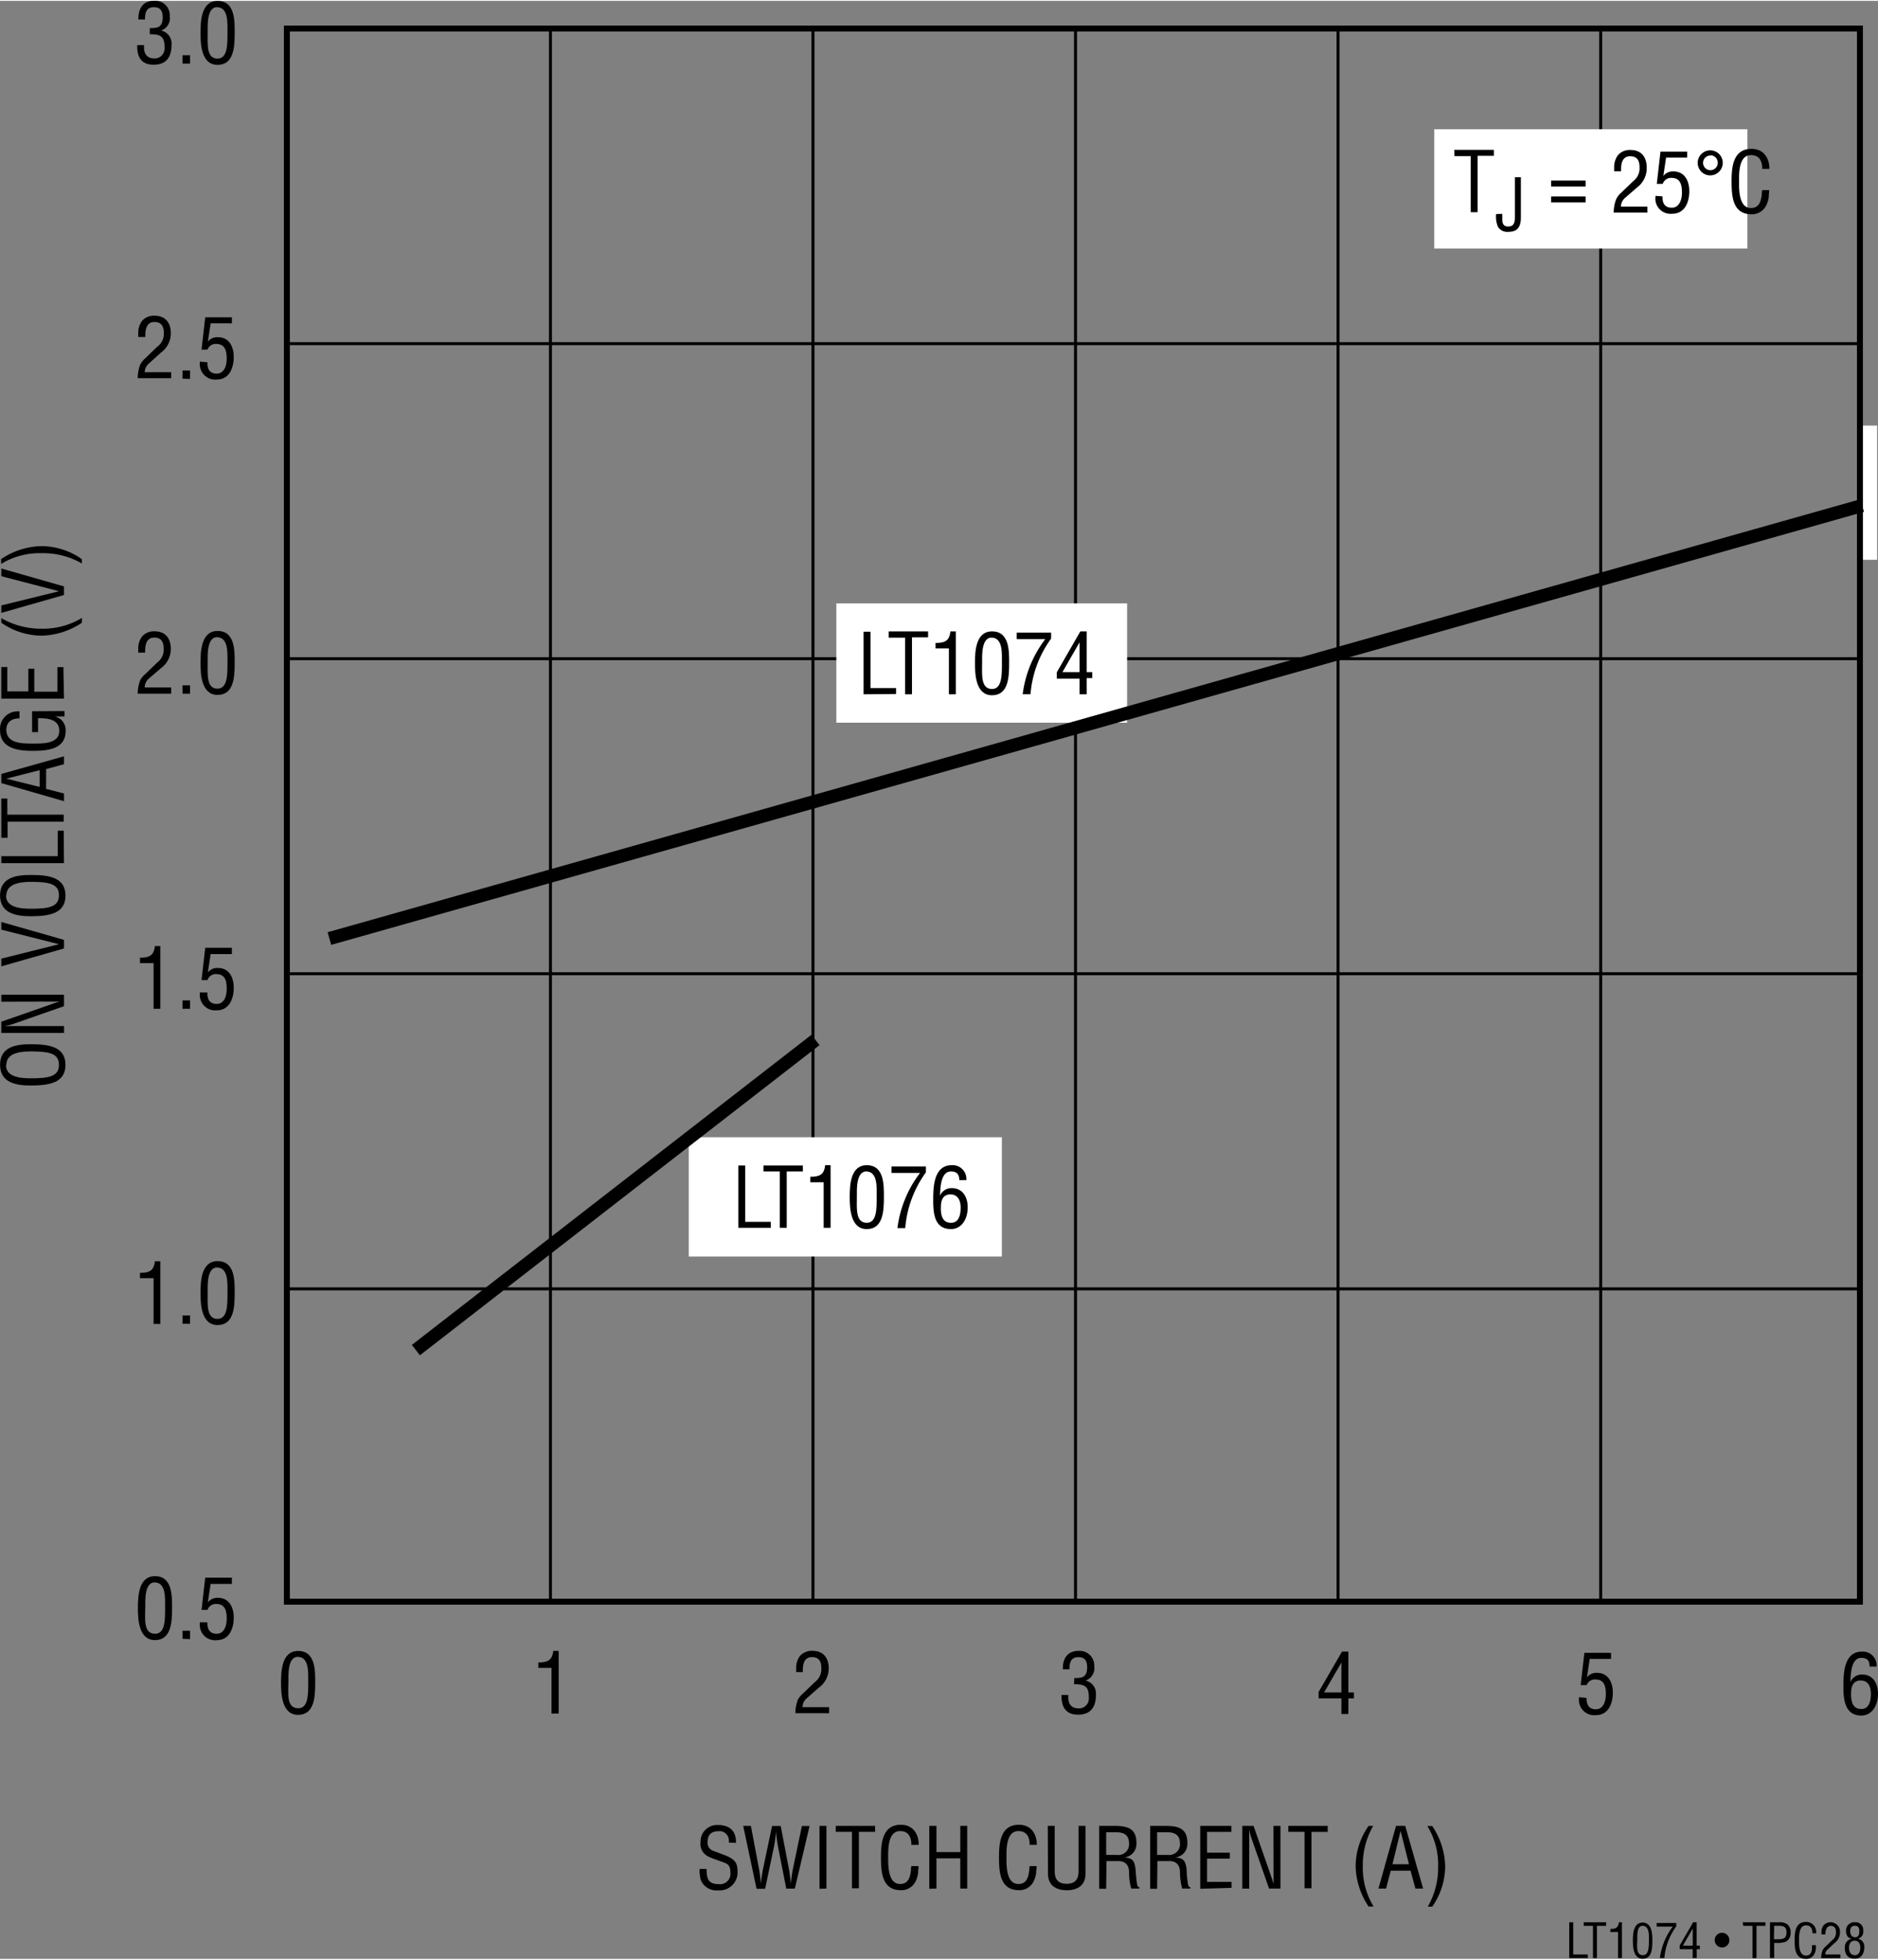 <svg id="a1e10312-6e24-43f5-880d-4957b1ca5806" data-name="a3fa3ab5-549b-4c5f-ba8b-3f8dbc7923d4" xmlns="http://www.w3.org/2000/svg" width="4.37in" height="4.56in" viewBox="0 0 314.88 328.28"><rect x="0" y="0" width="314.88" height="328.28" fill="#808080" stroke="none"/><title>LT1074-TPC28</title><rect x="311.73" y="71.21" width="3" height="22.5" fill="#fff"/><line x1="311.81" y1="268.39" x2="311.81" y2="4.77" fill="none" stroke="#000" stroke-width="0.4"/><path d="M180,136.54" transform="translate(0.01 -0.02)" fill="none" stroke="#000"/><path d="M47.11,282c0-2,.13-5.33,2.86-5.33,2.94,0,2.87,3.33,2.87,5.33,0,2.38-.13,5.38-2.87,5.38S47.11,283.85,47.11,282ZM50,286.28c1.74,0,1.67-2.49,1.67-4.52,0-1.48.15-4-1.67-4.1s-1.65,3.13-1.65,4.1C48.32,283.82,48,286.28,50,286.28Z" transform="translate(0.01 -0.02)"/><path d="M0,178.38c0-3.07,2.83-3.45,5.24-3.43,2.91,0,5.73.39,5.73,3.46s-2.82,3.43-5.73,3.46C2.83,181.87,0,181.5,0,178.38Zm1,.06c0,1.79,1.88,2.24,4.22,2.22,3,0,4.65-.32,4.65-2.25s-1.61-2.24-4.65-2.26c-2.29,0-4.17.44-4.17,2.29Z" transform="translate(0.01 -0.02)"/><path d="M.21,167.82v-1.17H10.72v1.92l-8.41,2.94a8.49,8.49,0,0,1-1.58.39h10v1.16H.21v-1.89l8.6-3A9.61,9.61,0,0,1,10,167.8H8.78Z" transform="translate(0.01 -0.02)"/><path d="M.21,155.74v-1.29l10.51,3v1.44l-10.51,3V160.6l9.67-2.42h0Z" transform="translate(0.01 -0.02)"/><path d="M0,150c0-3.07,2.83-3.45,5.24-3.43,2.91,0,5.73.39,5.73,3.46s-2.82,3.43-5.73,3.46C2.83,153.48,0,153.11,0,150Zm1,0c0,1.8,1.88,2.25,4.22,2.23,3,0,4.65-.32,4.65-2.25s-1.61-2.24-4.65-2.26c-2.29,0-4.17.49-4.17,2.33Z" transform="translate(0.01 -0.02)"/><path d="M10.72,144.59H.21v-1.17H9.67v-4.28h1Z" transform="translate(0.01 -0.02)"/><path d="M.21,140.34v-6.59h1v2.71h9.46v1.17H1.26v2.71Z" transform="translate(0.01 -0.02)"/><path d="M.21,131.17v-1.54l10.51-2.95V128l-3,.82v3.32l3,.77v1.29Zm.84-.75h0l5.59,1.39V129Z" transform="translate(0.01 -0.02)"/><path d="M10.8,119.09v.9H9.16A2.34,2.34,0,0,1,11,122.4c0,3.13-3.11,3.36-5.58,3.36S0,125.33,0,122.29a2.93,2.93,0,0,1,2.71-3.14,2.51,2.51,0,0,1,.55,0v1.17c-1.28,0-2.18.56-2.21,1.89,0,2.3,2.59,2.33,4.39,2.33,1.59,0,4.38.08,4.48-2S8,120.28,6.37,120.28v2.34h-1v-3.5Z" transform="translate(0.01 -0.02)"/><path d="M10.72,117H.21V111.7h1v4.09H4.74V112h1v3.84H9.62v-4.12h1Z" transform="translate(0.01 -0.02)"/><path d="M.21,103.51a13.22,13.22,0,0,0,6.7,1.77,12.58,12.58,0,0,0,6.82-1.81v.81a12.77,12.77,0,0,1-6.66,2.17,11.94,11.94,0,0,1-6.86-2.17Z" transform="translate(0.01 -0.02)"/><path d="M.21,96.48V95.19l10.51,3v1.44l-10.51,3v-1.25L9.88,99h0Z" transform="translate(0.01 -0.02)"/><path d="M13.73,94.35A13,13,0,0,0,7,92.62a12.4,12.4,0,0,0-6.82,1.8v-.81a12.56,12.56,0,0,1,6.65-2.17,11.82,11.82,0,0,1,6.87,2.17Z" transform="translate(0.01 -0.02)"/><path d="M25.1,4.6c.92-.06,2.17.14,2.17-1.8,0-1-.31-1.72-1.47-1.72-1.32,0-1.5,1-1.5,2.06H23.2C23.14,1.38,23.92,0,25.83,0A2.45,2.45,0,0,1,28.46,2.3a1.93,1.93,0,0,1,0,.34A2.18,2.18,0,0,1,27,5h0a2.22,2.22,0,0,1,1.75,2.42c0,2-.87,3.31-3,3.31S22.93,9.33,23,7.43h1.15c-.1,1.12.22,2.24,1.72,2.24a1.65,1.65,0,0,0,1.71-1.59,1.38,1.38,0,0,0,0-.29c0-1.84-.7-2.19-2.47-2.17Z" transform="translate(0.01 -0.02)"/><path d="M30.59,10.54V9.14h1.27v1.4Z" transform="translate(0.01 -0.02)"/><path d="M33.61,5.37c0-2,.13-5.34,2.86-5.34,2.94,0,2.87,3.33,2.87,5.34,0,2.38-.13,5.38-2.87,5.38S33.61,7.28,33.61,5.37ZM36.46,9.7c1.74,0,1.67-2.5,1.67-4.51,0-1.49.15-4-1.67-4.11s-1.65,3.14-1.65,4.11C34.82,7.2,34.54,9.7,36.46,9.7Z" transform="translate(0.01 -0.02)"/><path d="M25,60.78a2,2,0,0,0-.75,1.5h4.44v1H23.08a6.51,6.51,0,0,1,.38-2.19A3.54,3.54,0,0,1,24.29,60l2-1.94a2.67,2.67,0,0,0,1.17-2.35c0-1.06-.37-1.85-1.56-1.85-1.44,0-1.57,1.42-1.54,2.52H23.17v-.64a3.24,3.24,0,0,1,.67-2.1,2.61,2.61,0,0,1,2.09-.83c1.79,0,2.7,1.19,2.7,2.93a4,4,0,0,1-1.69,3.28Z" transform="translate(0.01 -0.02)"/><path d="M30.59,63.36V62h1.27v1.4Z" transform="translate(0.01 -0.02)"/><path d="M34.77,60.61c-.05,1.12.37,1.91,1.56,1.91S38,61.28,38,60s-.27-2.46-1.75-2.46a1.44,1.44,0,0,0-1.47.95h-1l.62-5.41h4.47v1H35.31l-.47,3.08h0a2,2,0,0,1,1.67-.75c1.93,0,2.67,1.62,2.67,3.33s-.68,3.77-2.85,3.77a2.57,2.57,0,0,1-2.82-2.26,2.29,2.29,0,0,1,0-.74Z" transform="translate(0.01 -0.02)"/><path d="M25,113.6a2,2,0,0,0-.75,1.53h4.44v1.05H23.08a6.26,6.26,0,0,1,.42-2.27,3.34,3.34,0,0,1,.83-1l2-1.94a2.65,2.65,0,0,0,1.1-2.35c0-1.06-.37-1.85-1.56-1.85-1.44,0-1.57,1.42-1.54,2.52H23.17v-.64a3.24,3.24,0,0,1,.67-2.1,2.61,2.61,0,0,1,2.09-.83c1.79,0,2.7,1.19,2.7,2.93a4,4,0,0,1-1.69,3.28Z" transform="translate(0.01 -0.02)"/><path d="M30.59,116.18v-1.4h1.27v1.4Z" transform="translate(0.01 -0.02)"/><path d="M33.61,111c0-2,.13-5.34,2.86-5.34,2.94,0,2.87,3.34,2.87,5.34,0,2.38-.13,5.38-2.87,5.38S33.61,112.87,33.61,111Zm2.85,4.33c1.74,0,1.67-2.5,1.67-4.51,0-1.49.15-4-1.67-4.11s-1.65,3.14-1.65,4.11C34.82,112.84,34.54,115.34,36.46,115.34Z" transform="translate(0.01 -0.02)"/><path d="M25.74,161.35H23.46v-.91c1.5,0,2.33-.31,2.5-1.95h.91V169H25.74Z" transform="translate(0.01 -0.02)"/><path d="M30.59,169v-1.4h1.27V169Z" transform="translate(0.01 -0.02)"/><path d="M34.77,166.28c-.05,1.12.37,1.91,1.56,1.91S38,167,38,165.65s-.27-2.46-1.75-2.46a1.46,1.46,0,0,0-1.47,1h-1l.62-5.41h4.47v1.05H35.31l-.47,3.08h0a2,2,0,0,1,1.67-.75c1.93,0,2.67,1.62,2.67,3.33s-.68,3.77-2.85,3.77A2.57,2.57,0,0,1,33.51,167a2.29,2.29,0,0,1,0-.74Z" transform="translate(0.01 -0.02)"/><path d="M25.74,214.17H23.46v-.89c1.5,0,2.33-.31,2.5-1.95h.91v10.51H25.74Z" transform="translate(0.01 -0.02)"/><path d="M30.59,221.82v-1.4h1.27v1.4Z" transform="translate(0.01 -0.02)"/><path d="M33.61,216.65c0-2,.13-5.34,2.86-5.34,2.94,0,2.87,3.33,2.87,5.34,0,2.38-.13,5.38-2.87,5.38S33.61,218.51,33.61,216.65ZM36.46,221c1.74,0,1.67-2.5,1.67-4.51,0-1.49.15-4-1.67-4.11s-1.65,3.14-1.65,4.11C34.82,218.48,34.54,221,36.46,221Z" transform="translate(0.01 -0.02)"/><path d="M23.11,269.47c0-2,.13-5.34,2.86-5.34,2.94,0,2.87,3.34,2.87,5.34,0,2.38-.13,5.38-2.87,5.38S23.11,271.32,23.11,269.47ZM26,273.79c1.74,0,1.67-2.5,1.67-4.51,0-1.49.15-4-1.67-4.1s-1.65,3.1-1.65,4.1C24.32,271.28,24,273.79,26,273.79Z" transform="translate(0.01 -0.02)"/><path d="M30.59,274.63v-1.35h1.27v1.4Z" transform="translate(0.01 -0.02)"/><path d="M34.77,271.88c-.05,1.12.37,1.91,1.56,1.91S38,272.56,38,271.25s-.27-2.46-1.75-2.46a1.48,1.48,0,0,0-1.47,1h-1l.62-5.41h4.47v1.05H35.31l-.47,3.08h0a2.1,2.1,0,0,1,1.67-.75c1.93,0,2.67,1.62,2.67,3.33s-.68,3.77-2.85,3.77a2.55,2.55,0,0,1-2.82-2.25,2.36,2.36,0,0,1,0-.75Z" transform="translate(0.01 -0.02)"/><path d="M92.46,279.51H90.25v-.91c1.5,0,2.33-.31,2.5-1.94h.91v10.5h-1.2Z" transform="translate(0.01 -0.02)"/><path d="M135.29,284.57a2,2,0,0,0-.75,1.53H139v1h-5.65a6.34,6.34,0,0,1,.42-2.27,3.63,3.63,0,0,1,.83-1l2-1.93a2.7,2.7,0,0,0,1.1-2.36c0-1.06-.37-1.84-1.56-1.84-1.44,0-1.57,1.41-1.54,2.52h-1.12v-.65a3.24,3.24,0,0,1,.67-2.1,2.65,2.65,0,0,1,2.09-.82c1.79,0,2.7,1.19,2.7,2.92a4,4,0,0,1-1.69,3.28Z" transform="translate(0.01 -0.02)"/><path d="M180.1,281.22c.92-.05,2.17.14,2.17-1.79,0-1-.31-1.72-1.47-1.72-1.32,0-1.5,1-1.5,2.05h-1.1c-.06-1.76.72-3.1,2.63-3.1a2.45,2.45,0,0,1,2.63,2.27,2,2,0,0,1,0,.35,2.15,2.15,0,0,1-1.47,2.35h0a2.24,2.24,0,0,1,1.75,2.43c0,2-.87,3.29-3,3.29s-2.81-1.39-2.77-3.29h1.15c-.1,1.12.22,2.24,1.72,2.24a1.64,1.64,0,0,0,1.71-1.58,1.51,1.51,0,0,0,0-.3c0-1.83-.7-2.18-2.47-2.17Z" transform="translate(0.01 -0.02)"/><path d="M263.1,328.16v-6h.67v5.4h2.44v.6Z" transform="translate(0.01 -0.02)"/><path d="M265.53,322.16h3.76v.6h-1.55v5.4h-.66v-5.4h-1.55Z" transform="translate(0.01 -0.02)"/><path d="M271.28,323.79H270v-.51c.85,0,1.33-.18,1.42-1.12h.52v6h-.66Z" transform="translate(0.01 -0.02)"/><path d="M273.77,325.21c0-1.12.08-3,1.64-3s1.63,1.91,1.63,3c0,1.35-.07,3.07-1.63,3.07S273.77,326.28,273.77,325.21Zm1.69,2.47c1,0,1-1.43,1-2.58,0-.85.08-2.26-1-2.35s-.95,1.79-.95,2.35C274.46,326.28,274.3,327.68,275.46,327.68Z" transform="translate(0.01 -0.02)"/><path d="M277.76,322.28h3.29v.56a10.44,10.44,0,0,0-2,5.32h-.75a11.08,11.08,0,0,1,2.16-5.28h-2.7Z" transform="translate(0.01 -0.02)"/><path d="M283.87,322.16h.59v3.91H285v.6h-.53v1.49h-.67v-1.49h-2.18v-.62Zm-1.71,3.91h1.65V323.2h0Z" transform="translate(0.01 -0.02)"/><path d="M288.73,326.38a1.23,1.23,0,1,1,1.22-1.23h0a1.21,1.21,0,0,1-1.21,1.23Z" transform="translate(0.01 -0.02)"/><path d="M292.19,322.16H296v.6h-1.5v5.4h-.67v-5.4h-1.55Z" transform="translate(0.01 -0.02)"/><path d="M296.76,328.16v-6h1.57a2,2,0,0,1,1.4.4,1.64,1.64,0,0,1,.49,1.28,1.61,1.61,0,0,1-.85,1.6,4.52,4.52,0,0,1-1.55.18h-.36v2.54Zm.66-3.15h.65c.91,0,1.47-.14,1.46-1.17s-.61-1.1-1.42-1.09h-.65Z" transform="translate(0.01 -0.02)"/><path d="M303.88,324c0-.71-.25-1.33-1.08-1.33-1.15,0-1.17,1.65-1.17,2.44s-.05,2.64,1.17,2.64c.79,0,1-.65,1-1.31V326h.66v.36a2.28,2.28,0,0,1-.35,1.27,1.5,1.5,0,0,1-1.31.67c-1.84,0-1.91-1.78-1.91-3.2s.2-3,1.91-3a1.67,1.67,0,0,1,1.71,1.63c0,.09,0,.18,0,.28Z" transform="translate(0.01 -0.02)"/><path d="M306.46,326.69a1.08,1.08,0,0,0-.43.87h2.53v.6h-3.22a3.52,3.52,0,0,1,.24-1.29,1.85,1.85,0,0,1,.47-.61l1.14-1.1a1.52,1.52,0,0,0,.63-1.34c0-.61-.21-1.06-.89-1.06s-.9.81-.88,1.44h-.66v-.36a1.89,1.89,0,0,1,.38-1.2,1.59,1.59,0,0,1,2.73,1.2,2.27,2.27,0,0,1-1,1.87Z" transform="translate(0.01 -0.02)"/><path d="M310.46,324.92c-.71-.12-.95-.64-.95-1.32a1.38,1.38,0,0,1,1.31-1.45H311a1.3,1.3,0,0,1,1.4,1.21,2.44,2.44,0,0,1,0,.27,1.18,1.18,0,0,1-.9,1.28h0a1.32,1.32,0,0,1,1.07,1.42c0,1-.44,1.93-1.6,1.93s-1.66-.68-1.66-1.84A1.42,1.42,0,0,1,310.46,324.92Zm.54,2.76c.56,0,.9-.45.9-1.27,0-.61-.25-1.16-.94-1.16s-.95.56-.95,1.17.22,1.26,1,1.26Zm0-3c.58,0,.74-.44.74-1s-.16-.93-.75-.93-.78.37-.78.91.25,1,.79,1Z" transform="translate(0.01 -0.02)"/><path d="M225,276.78h1.07v6.84H227v1h-.93v2.62h-1.17v-2.62h-3.82v-1.08Zm-3,6.84h2.9v-5h0Z" transform="translate(0.01 -0.02)"/><rect x="48.1" y="4.64" width="263.75" height="263.75" fill="none" stroke="#000"/><path d="M266,284.54c0,1.12.37,1.91,1.56,1.91s1.68-1.23,1.68-2.54-.27-2.46-1.75-2.46a1.47,1.47,0,0,0-1.47.95h-1l.62-5.41h4.47V278h-3.57l-.47,3.09h0a2,2,0,0,1,1.67-.75c1.93,0,2.67,1.62,2.67,3.33s-.68,3.76-2.85,3.76a2.55,2.55,0,0,1-2.82-2.27,3,3,0,0,1,0-.73Z" transform="translate(0.01 -0.02)"/><path d="M309.07,282.62c0-2.18.08-5.84,3.11-5.84a2.3,2.3,0,0,1,2.45,2.17,1.93,1.93,0,0,1,0,.34h-1.17c0-1-.41-1.46-1.4-1.46-1.78,0-1.77,3-1.82,4.08h0a2.05,2.05,0,0,1,1.93-1.29c1.88,0,2.7,1.51,2.7,3.2,0,2.24-1.19,3.68-2.79,3.68C309.28,287.5,309.07,284.78,309.07,282.62Zm2.91-1c-1.37,0-1.62,1.15-1.62,2.12-.07,2,.66,2.66,1.71,2.66,1.37,0,1.61-1.48,1.61-2.54s-.35-2.23-1.7-2.23Z" transform="translate(0.01 -0.02)"/><path d="M122.18,308.79a1.62,1.62,0,0,0-1.29-1.9,1.59,1.59,0,0,0-.38,0c-1.69,0-1.88,1.07-1.88,1.88a1.4,1.4,0,0,0,1,1.43l1.67.63c2,.73,2.35,1.44,2.35,2.82a3,3,0,0,1-2.83,3.16,2,2,0,0,1-.43,0,2.85,2.85,0,0,1-2.88-1.67,5.91,5.91,0,0,1-.22-1.92h1.17c0,1.56.24,2.54,2,2.54a1.76,1.76,0,0,0,2-1.5,1.9,1.9,0,0,0,0-.34c0-1.59-.64-1.61-1.7-2-.58-.23-1.5-.52-2.06-.81a2.33,2.33,0,0,1-1.25-2.39,2.77,2.77,0,0,1,2.64-2.87h.29c1.92,0,3.09,1,3,3Z" transform="translate(0.01 -0.02)"/><path d="M128.28,316.54h-1.44L124.6,306h1.29l1.37,7.25c.12.72.22,1.45.31,2.43h0c.09-.83.18-1.58.33-2.34l1.54-7.33h1.45l1.38,7.24c.13.7.21,1.41.31,2.43h0c.1-.83.18-1.58.33-2.34l1.53-7.33h1.29l-2.47,10.51h-1.44l-1.4-7.13a19.79,19.79,0,0,1-.31-2.54h0a22.07,22.07,0,0,1-.33,2.54Z" transform="translate(0.01 -0.02)"/><path d="M137.39,316.54V306h1.17v10.51Z" transform="translate(0.01 -0.02)"/><path d="M140.12,306h6.6v1H144v9.46h-1.16v-9.46h-2.72Z" transform="translate(0.01 -0.02)"/><path d="M152.8,309.18c0-1.24-.44-2.31-1.89-2.31-2,0-2,2.87-2,4.26s-.08,4.61,2,4.61c1.38,0,1.68-1.14,1.82-2.28a2.48,2.48,0,0,1,.07-.72H154a2.32,2.32,0,0,1-.06.64,3.94,3.94,0,0,1-.61,2.22,2.63,2.63,0,0,1-2.29,1.18c-3.23,0-3.34-3.12-3.34-5.63s.35-5.34,3.33-5.34c2,0,3,1.49,3,3.36Z" transform="translate(0.01 -0.02)"/><path d="M155.8,316.54V306H157v4.39h4V306h1.16v10.51H161v-5.07h-4v5.07Z" transform="translate(0.01 -0.02)"/><path d="M172.63,309.18c0-1.24-.43-2.31-1.89-2.31-2,0-2,2.87-2,4.26s-.09,4.61,2,4.61c1.39,0,1.68-1.14,1.82-2.28,0-.24.05-.49.07-.72h1.17a2.32,2.32,0,0,1-.06.64,4,4,0,0,1-.62,2.22,2.61,2.61,0,0,1-2.28,1.18c-3.23,0-3.35-3.12-3.35-5.63s.35-5.34,3.34-5.34c2,0,3,1.49,3,3.36Z" transform="translate(0.01 -0.02)"/><path d="M175.67,306h1.16v7.54c0,.83.13,2.17,2,2.17s2-1.33,2-2.17V306H182v8c0,1.88-1.24,2.79-3.15,2.79s-3.15-.91-3.15-2.79Z" transform="translate(0.01 -0.02)"/><path d="M185.46,316.54h-1.17V306H187c2.2,0,3.6.57,3.53,3a2.25,2.25,0,0,1-2,2.28h0c1.36.13,1.69.56,1.86,2,.05.79.11,1.56.23,2.34,0,.2.12.66.4.66v.23h-1.36a9.66,9.66,0,0,1-.36-2.67c0-1.05-.42-1.94-1.79-1.94h-2Zm0-5.67h1.83a1.8,1.8,0,0,0,2-1.59,1.38,1.38,0,0,0,0-.35c0-1.8-1.44-1.86-2.22-1.86h-1.61Z" transform="translate(0.01 -0.02)"/><path d="M194,316.54h-1.16V306h2.7c2.2,0,3.6.57,3.53,3a2.24,2.24,0,0,1-2,2.28h0c1.36.13,1.7.56,1.87,2a16.69,16.69,0,0,0,.22,2.34c0,.2.13.66.41.66v.23h-1.36a9.67,9.67,0,0,1-.37-2.67c0-1.05-.42-1.94-1.79-1.94h-2Zm0-5.67h1.83a1.82,1.82,0,0,0,2-1.61,1.22,1.22,0,0,0,0-.33c0-1.8-1.45-1.86-2.23-1.86H194Z" transform="translate(0.01 -0.02)"/><path d="M201.23,316.54V306h5.23v1h-4.09v3.49h3.83v1h-3.83v3.89h4.11v1Z" transform="translate(0.01 -0.02)"/><path d="M213.51,306h1.17v10.51h-1.91l-2.94-8.41a8.89,8.89,0,0,1-.39-1.58h0v10h-1.16V306h1.89l3,8.6c.13.33.22.66.36,1.15h0V314.6Z" transform="translate(0.01 -0.02)"/><path d="M216,306h6.6v1h-2.72v9.46h-1.16v-9.46H216Z" transform="translate(0.01 -0.02)"/><path d="M230.23,306a13.09,13.09,0,0,0-1.74,6.7,12.43,12.43,0,0,0,1.81,6.82h-.84a12.59,12.59,0,0,1-2.17-6.65,11.8,11.8,0,0,1,2.17-6.87Z" transform="translate(0.01 -0.02)"/><path d="M234.06,306h1.54l3,10.51h-1.29l-.82-3h-3.32l-.78,3h-1.28Zm.76.84h0l-1.36,5.59h2.77Z" transform="translate(0.01 -0.02)"/><path d="M239.38,319.54a13.09,13.09,0,0,0,1.74-6.7,12.43,12.43,0,0,0-1.81-6.82h.82a12.62,12.62,0,0,1,2.17,6.66,11.91,11.91,0,0,1-2.17,6.86Z" transform="translate(0.01 -0.02)"/><line x1="48.23" y1="57.47" x2="311.85" y2="57.47" fill="none" stroke="#000" stroke-width="0.5"/><line x1="48.23" y1="110.29" x2="311.85" y2="110.29" fill="none" stroke="#000" stroke-width="0.5"/><line x1="48.23" y1="163.11" x2="311.85" y2="163.11" fill="none" stroke="#000" stroke-width="0.5"/><line x1="48.23" y1="215.94" x2="311.85" y2="215.94" fill="none" stroke="#000" stroke-width="0.5"/><line x1="268.38" y1="4.64" x2="268.38" y2="268.52" fill="none" stroke="#000" stroke-width="0.5"/><line x1="224.35" y1="4.64" x2="224.35" y2="268.52" fill="none" stroke="#000" stroke-width="0.5"/><line x1="180.33" y1="4.64" x2="180.33" y2="268.52" fill="none" stroke="#000" stroke-width="0.5"/><line x1="136.31" y1="4.64" x2="136.31" y2="268.52" fill="none" stroke="#000" stroke-width="0.5"/><line x1="92.29" y1="4.64" x2="92.29" y2="268.52" fill="none" stroke="#000" stroke-width="0.5"/><rect x="240.48" y="21.52" width="52.5" height="20" fill="#fff"/><path d="M266.72,31.54" transform="translate(0.01 -0.02)" fill="#fff"/><path d="M243.82,25h6.64v1h-2.72v9.45h-1.16v-9.4h-2.72Z" transform="translate(0.01 -0.02)"/><path d="M251.87,35.73v.55c0,.81,0,1.57,1,1.57s1.12-.76,1.12-1.57v-6.7h1v6.78c0,1.89-.87,2.39-2.13,2.39a1.82,1.82,0,0,1-1.71-.85,4.37,4.37,0,0,1-.31-2.14Z" transform="translate(0.01 -0.02)"/><path d="M265.84,31.15h-5.78v-1h5.78Zm0,2.66h-5.78v-1h5.78Z" transform="translate(0.01 -0.02)"/><path d="M272.52,33a2,2,0,0,0-.76,1.52h4.44v1h-5.64a6,6,0,0,1,.42-2.26,3.29,3.29,0,0,1,.82-1.06l2-1.93a2.71,2.71,0,0,0,1.09-2.35c0-1.07-.37-1.85-1.56-1.85-1.44,0-1.57,1.41-1.54,2.52h-1.16v-.64a3.36,3.36,0,0,1,.67-2.1,2.61,2.61,0,0,1,2.09-.83c1.79,0,2.7,1.19,2.7,2.93a4,4,0,0,1-1.63,3.36Z" transform="translate(0.01 -0.02)"/><path d="M278.75,32.8c-.06,1.12.36,1.9,1.55,1.9S282,33.47,282,32.17s-.26-2.47-1.75-2.47a1.46,1.46,0,0,0-1.47,1h-1l.62-5.41h4.47v1h-3.53l-.46,3.08h0a2.05,2.05,0,0,1,1.67-.76c1.93,0,2.68,1.63,2.68,3.34s-.69,3.76-2.86,3.76a2.55,2.55,0,0,1-2.79-3Z" transform="translate(0.01 -0.02)"/><path d="M286.74,29.28a2.1,2.1,0,1,1,2.1-2.1,2.11,2.11,0,0,1-2.1,2.1Zm0-3.33A1.23,1.23,0,1,0,288,27.18h0a1.23,1.23,0,0,0-1.21-1.27h0Z" transform="translate(0.01 -0.02)"/><path d="M295.46,28.19c0-1.25-.43-2.31-1.89-2.31-2,0-2,2.87-2,4.26s-.09,4.61,2,4.61c1.39,0,1.68-1.14,1.82-2.29a2.45,2.45,0,0,1,.07-.71h1.16a2.76,2.76,0,0,1-.05.64,4,4,0,0,1-.62,2.23,2.66,2.66,0,0,1-2.28,1.18c-3.24,0-3.35-3.13-3.35-5.63s.35-5.34,3.34-5.34c2,0,3,1.48,3,3.36Z" transform="translate(0.01 -0.02)"/><rect x="140.23" y="101.02" width="48.75" height="20" fill="#fff"/><path d="M162.72,111" transform="translate(0.01 -0.02)" fill="#fff"/><path d="M144.78,116.28v-10.5h1.16v9.45h4.29v1Z" transform="translate(0.01 -0.02)"/><path d="M149,105.73h6.6v1H152.9v9.55h-1.16v-9.5H149Z" transform="translate(0.01 -0.02)"/><path d="M159.09,108.59h-2.24v-.92c1.5,0,2.33-.3,2.49-1.94h.91v10.55h-1.16Z" transform="translate(0.01 -0.02)"/><path d="M163.46,111.06c0-2,.12-5.33,2.86-5.33,2.94,0,2.87,3.33,2.87,5.33,0,2.39-.13,5.38-2.87,5.38S163.46,112.93,163.46,111.06Zm2.86,4.33c1.73,0,1.66-2.49,1.66-4.51,0-1.48.16-4-1.66-4.1s-1.66,3.14-1.66,4.1C164.66,112.9,164.38,115.39,166.32,115.39Z" transform="translate(0.01 -0.02)"/><path d="M170.46,105.94h5.77v1a18.33,18.33,0,0,0-3.46,9.33h-1.31a19.16,19.16,0,0,1,3.79-9.24h-4.79Z" transform="translate(0.01 -0.02)"/><path d="M181.13,105.73h1.06v6.83h.94v1h-.94v2.72H181v-2.62h-3.82v-1.07Zm-3,6.83H181v-5h0Z" transform="translate(0.01 -0.02)"/><rect x="115.48" y="190.52" width="52.5" height="20" fill="#fff"/><path d="M141.72,200.54" transform="translate(0.01 -0.02)" fill="#fff"/><path d="M123.78,205.73V195.28h1.16v9.45h4.29v1Z" transform="translate(0.01 -0.02)"/><path d="M128,195.28h6.6v1H131.9v9.45h-1.16v-9.45H128Z" transform="translate(0.01 -0.02)"/><path d="M138.09,198.09h-2.24v-.92c1.5,0,2.33-.3,2.49-1.94h.91v10.5h-1.16Z" transform="translate(0.01 -0.02)"/><path d="M142.46,200.56c0-2,.12-5.33,2.86-5.33,2.94,0,2.87,3.33,2.87,5.33,0,2.39-.13,5.38-2.87,5.38S142.46,202.43,142.46,200.56Zm2.86,4.33c1.73,0,1.66-2.49,1.66-4.51,0-1.48.16-4-1.66-4.1s-1.66,3.14-1.66,4.1C143.66,202.4,143.38,204.89,145.32,204.89Z" transform="translate(0.01 -0.02)"/><path d="M149.46,195.44h5.77v1a18.33,18.33,0,0,0-3.46,9.33h-1.31a19.16,19.16,0,0,1,3.79-9.24h-4.79Z" transform="translate(0.01 -0.02)"/><path d="M156.46,201.07c0-2.19.08-5.84,3.11-5.84a2.3,2.3,0,0,1,2.45,2.15,2,2,0,0,1,0,.35h-1.19c0-.95-.41-1.45-1.4-1.45-1.78,0-1.77,2.95-1.83,4.07h0a2.07,2.07,0,0,1,1.94-1.28c1.87,0,2.7,1.51,2.7,3.2,0,2.24-1.19,3.67-2.79,3.67C156.63,205.94,156.46,203.28,156.46,201.07Zm2.91-.95c-1.37,0-1.62,1.14-1.62,2.11-.08,2,.65,2.66,1.7,2.66,1.38,0,1.61-1.48,1.61-2.55s-.39-2.22-1.73-2.22Z" transform="translate(0.01 -0.02)"/><line x1="69.73" y1="226.21" x2="136.73" y2="174.21" fill="none" stroke="#000" stroke-width="2.2"/><line x1="55.23" y1="157.21" x2="312.23" y2="84.61" fill="none" stroke="#000" stroke-linejoin="round" stroke-width="2.2"/></svg>